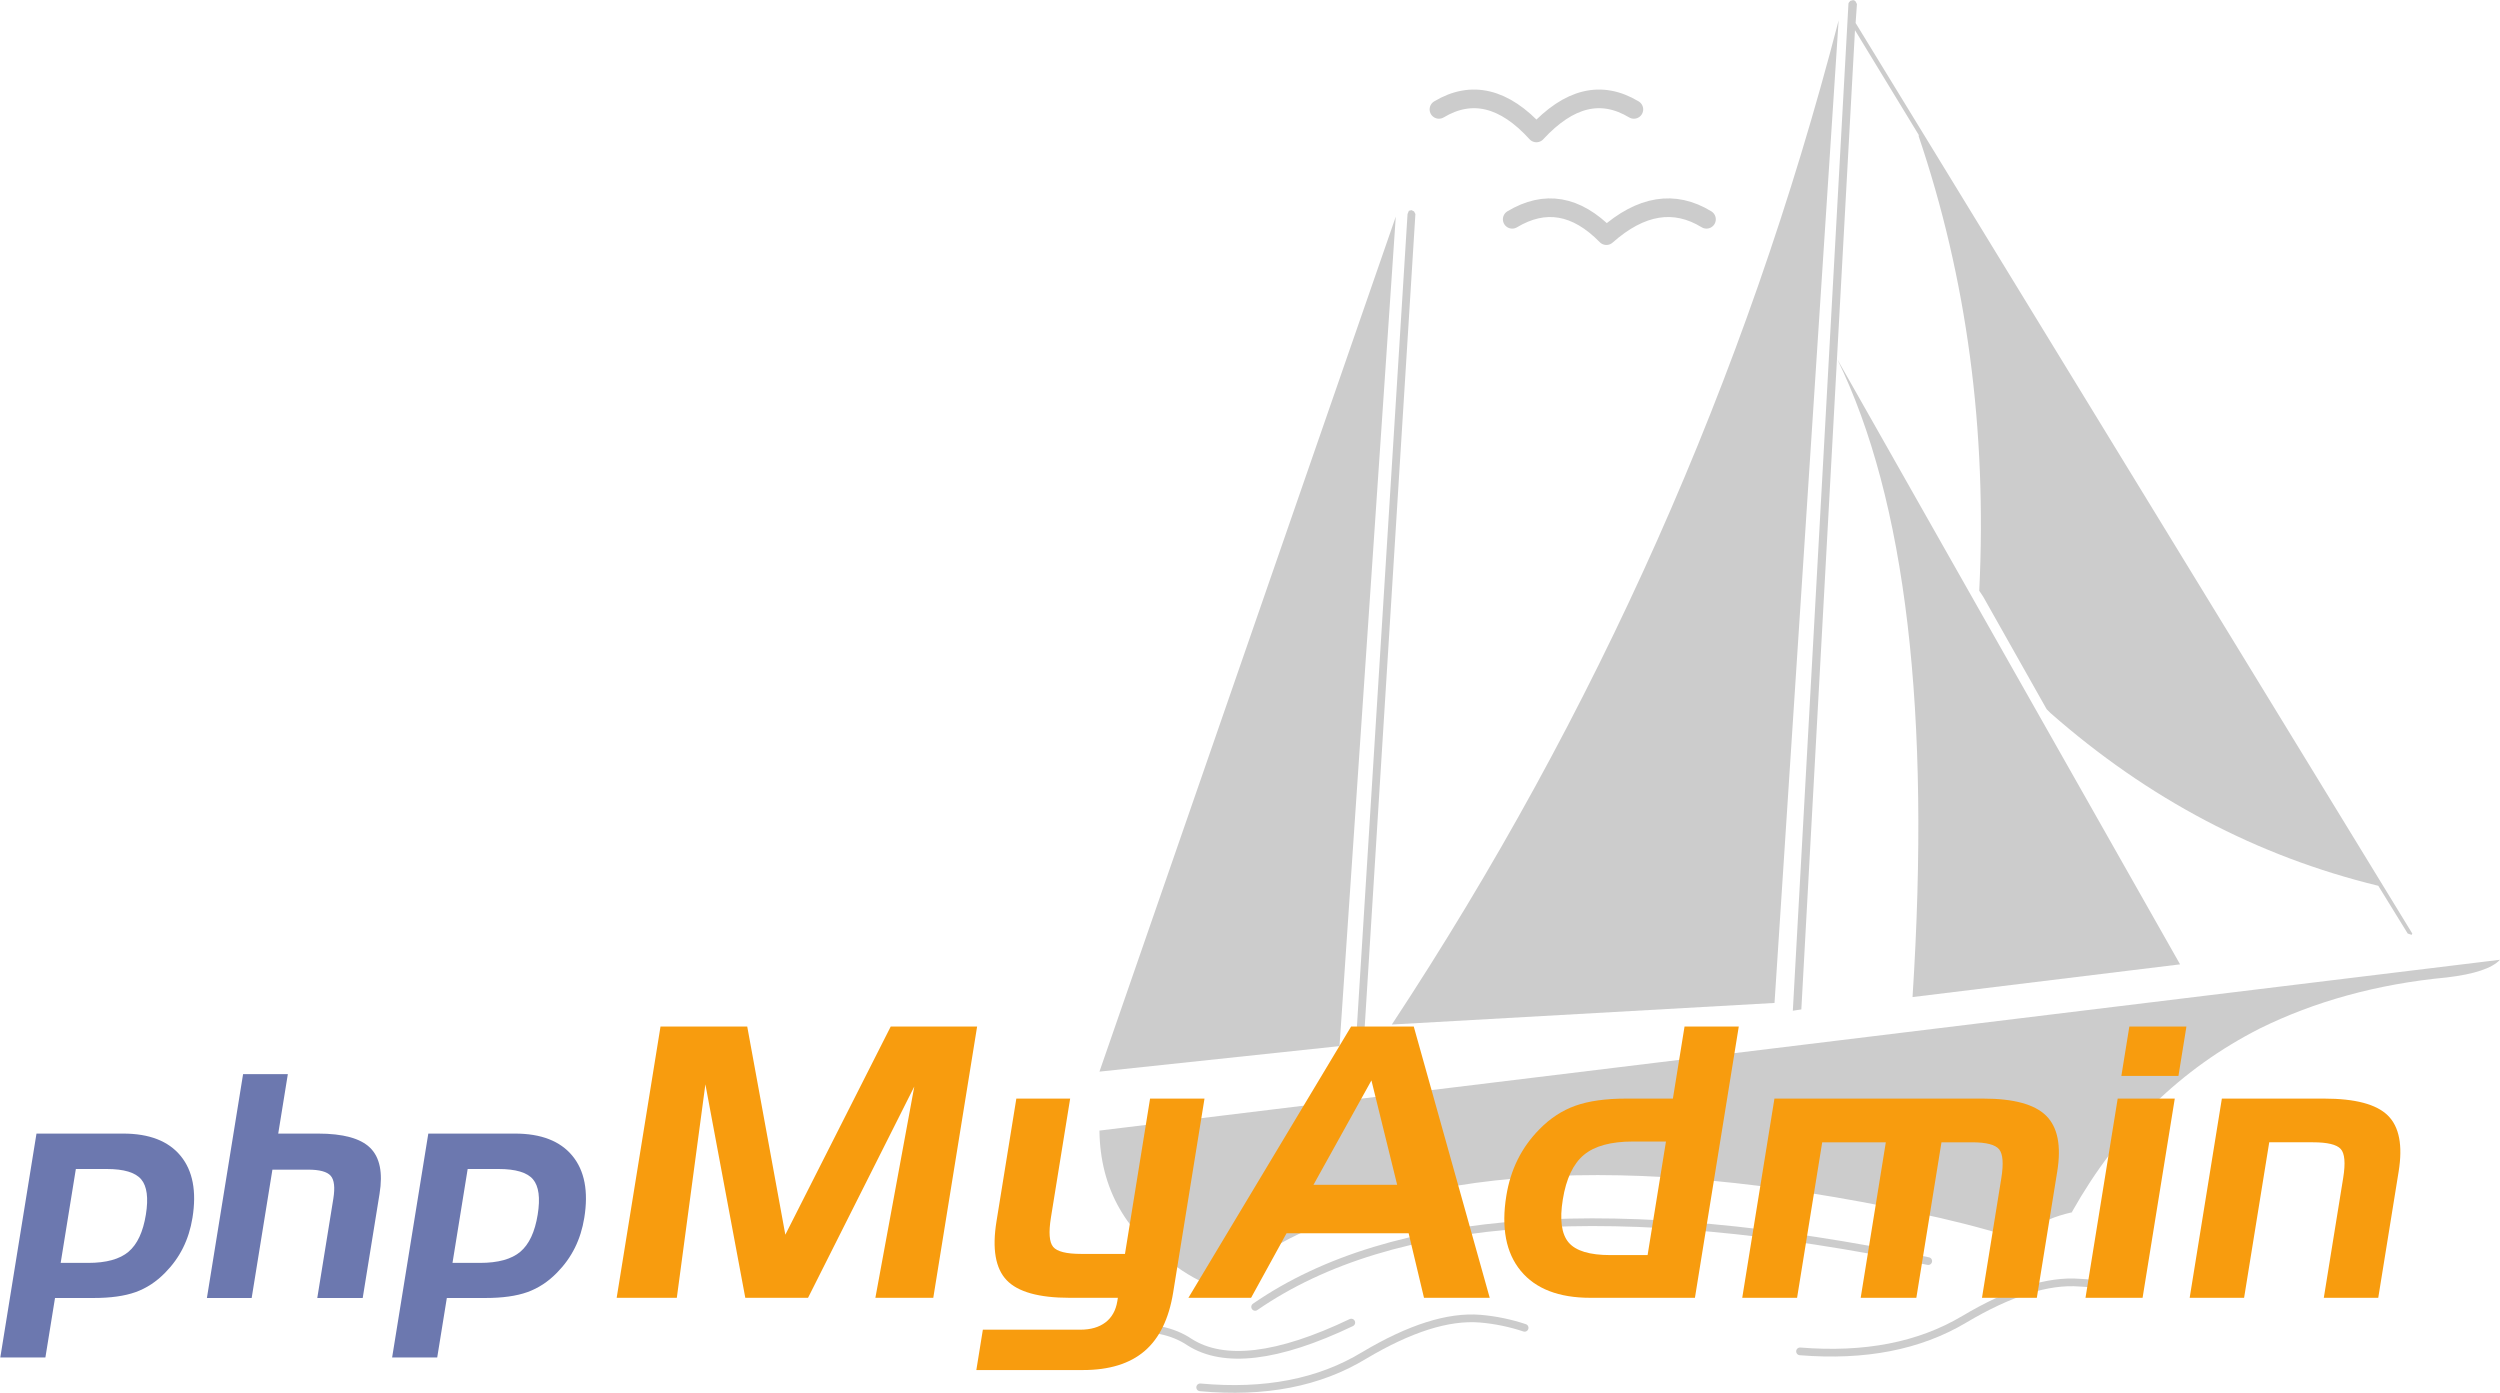 <?xml version="1.0" encoding="UTF-8" standalone="no"?>
<svg
   xmlns:dc="http://purl.org/dc/elements/1.1/"
   xmlns:cc="http://creativecommons.org/ns#"
   xmlns:rdf="http://www.w3.org/1999/02/22-rdf-syntax-ns#"
   xmlns:svg="http://www.w3.org/2000/svg"
   xmlns="http://www.w3.org/2000/svg"
   version="1.1"
   width="3890"
   height="2168"
   id="svg2">
  <defs
     id="defs6" />
  <g
     id="g5"
     style="fill:#cccccc">
    <path
       d="m 2889.39,6.348 -2.04,-4.07 c -1.01,-1.01 -2.03,-2.04 -4.06,-2.04 l -4.08,1.03 c -2.03,2.03 -3.05,3.05 -3.05,5.08 L 2789.64,1572.695 l 13.24,-2.035 83.46,-1523.702 99.75,163.88 -1.02,0 c 75.32,221.88 106.87,458.02 94.66,708.41 l 6.11,9.16 98.73,175.06 6.1,6.11 c 151.66,133.336 321.63,222.907 509.94,268.707 l 45.8,74.309 6.11,2.031 1.02,-2.031 -866.19,-1416.826 2.04,-29.52"
       id="path14" />
    <path
       d="m 2858.86,559.028 c 106.87,218.84 145.54,549.63 117.05,992.392 l 416.29,-50.894 z"
       id="path18" />
    <path
       d="m 3807.48,1520.881 c 42.74,-5.086 70.22,-14.246 82.44,-27.476 l -2178.16,265.656 -1.02,0 c 1.02,90.586 41.73,161.836 121.12,212.723 21.37,15.269 43.77,26.465 64.12,33.59 19.34,-22.387 40.72,-38.676 66.17,-53.946 l 1.01,0 c 228,-138.422 566.94,-159.8 1014.78,-65.136 l 5.09,1.011 c 48.86,10.18 97.71,22.399 143.52,36.645 13.22,2.035 24.42,-2.035 33.58,-10.18 16.29,-12.215 36.65,-21.375 64.13,-27.476 l 0,-1.02 c 72.27,-128.25 169.97,-222.906 292.12,-284.996 84.48,-41.727 182.19,-69.215 291.1,-79.395"
       id="path20" />
    <path
       d="M 2761.15,1560.585 2860.89,31.798 C 2716.36,589.568 2484.29,1110.698 2165.71,1594.167 l 595.44,-33.582"
       id="path22" />
    <path
       d="m 2200.32,329.008 -4.07,-2.04 -4.07,1.02 -2.04,5.08 -82.44,1323.188 12.21,-1.019 82.45,-1322.169 -2.04,-4.06"
       id="path24" />
    <path
       d="m 2084.29,1627.756 0,0 87.53,-1290.608 -461.08,1330.308 373.55,-39.7"
       id="path26" />
  </g>
  <g
     id="g13"
     style="fill:none;stroke:#cccccc;stroke-width:12;stroke-linecap:round;stroke-linejoin:round">
    <path
       d="m 2102.61,2057.953 c -115.02,54.961 -198.48,64.121 -251.41,30.539 -52.93,-35.625 -134.36,-27.485 -244.28,24.422"
       id="path34" />
    <path
       d="m 2372.33,2066.093 c -21.37,-7.125 -44.78,-12.211 -69.21,-14.25 -49.87,-4.066 -109.93,15.27 -180.16,57.004 -70.23,42.746 -154.71,59.035 -255.48,49.871"
       id="path36" />
    <path
       d="m 3000.34,1962.273 c -484.5,-99.742 -833.61,-76.336 -1047.35,71.25"
       id="path38" />
    <path
       d="m 3305.69,2010.117 c -21.38,-8.145 -44.79,-13.235 -69.22,-14.254 -49.87,-4.067 -109.92,15.269 -180.15,57.004 -70.23,41.726 -154.71,58.011 -255.48,49.871"
       id="path40" />
    <path
       d="m 2655.29,341.218 c -49.88,-30.54 -101.78,-22.39 -155.73,25.44 -46.82,-47.83 -95.67,-55.98 -146.57,-25.44"
       id="path42"
       style="stroke-width:29" />
    <path
       d="m 2542.31,170.218 c -50.89,-30.53 -100.76,-18.32 -151.66,36.64 -49.88,-54.96 -100.76,-67.17 -151.66,-36.64"
       id="path44"
       style="stroke-width:29" />
  </g>
  <g
     style="fill:#6c78af"
     id="g33">
    <path
       d="m 56.77,1763.86 134.915,0 c 40.538,0 70.305,11.541 89.303,34.615 18.991,23.081 25.153,55.242 18.485,96.488 -2.734,16.921 -7.612,32.45 -14.637,46.593 -7.028,14.144 -16.309,27.067 -27.846,38.757 -13.718,14.068 -29.074,24.148 -46.078,30.231 -17.003,6.082 -38.749,9.123 -65.23,9.123 l -60.093,0 -14.952,92.515 -70.165,0 56.298,-348.323 z m 61.252,55.105 -23.613,146.103 42.675,0 c 28.287,0 49.252,-5.774 62.901,-17.338 13.638,-11.565 22.634,-30.807 26.988,-57.736 4.197,-25.968 1.757,-44.294 -7.3,-54.993 -9.063,-10.688 -26.921,-16.036 -53.578,-16.036 l -48.075,0"
       id="path66" />
    <path
       d="m 378.242,1671.345 69.635,0 -14.952,92.515 61.95,0 c 38.99,0 66.012,7.39 81.076,22.157 15.069,14.776 19.952,38.58 14.643,71.433 l -26.22,162.217 -70.69,0 24.954,-154.389 c 2.841,-17.552 1.465,-29.488 -4.124,-35.815 -5.589,-6.319 -17.284,-9.487 -35.069,-9.487 l -55.579,0 -32.274,199.691 -69.647,0 56.298,-348.322"
       id="path68" />
    <path
       d="m 666.438,1763.86 134.913,0 c 40.547,0 70.305,11.541 89.303,34.615 18.995,23.081 25.154,55.242 18.49,96.488 -2.734,16.921 -7.616,32.45 -14.633,46.593 -7.033,14.144 -16.322,27.067 -27.851,38.757 -13.722,14.068 -29.077,24.148 -46.081,30.231 -17,6.082 -38.745,9.123 -65.235,9.123 l -60.084,0 -14.952,92.515 -70.161,0 56.291,-348.323 z m 61.26,55.105 -23.613,146.103 42.675,0 c 28.286,0 49.248,-5.774 62.889,-17.338 13.641,-11.565 22.642,-30.807 26.995,-57.736 4.194,-25.968 1.758,-44.294 -7.304,-54.993 -9.063,-10.688 -26.921,-16.036 -53.568,-16.036 l -48.075,0"
       id="path70" />
  </g>
  <g
     style="fill:#f89c0e"
     id="g65">
    <path
       d="m 1027.749,1597.324 134.947,0 59.281,323.869 163.973,-323.869 134.433,0 -68.203,422.055 -90.096,0 60.562,-328.745 -165.335,328.745 -97.63,0 -62.092,-332.19 -44.469,332.19 -93.583,0 68.212,-422.055"
       id="path72" />
    <path
       d="m 1682.335,1951.079 68.129,0 39.048,-241.656 84.693,0 -48.747,301.634 c -6.618,41.008 -21.443,71.383 -44.451,91.124 -23.009,19.731 -54.929,29.604 -95.751,29.604 l -166.078,0 10.152,-62.788 151.499,0 c 16.257,0 29.365,-3.799 39.322,-11.39 9.944,-7.604 16.099,-18.611 18.427,-33.034 l 0.844,-5.193 -74.965,0 c -47.951,0 -80.653,-9.141 -98.093,-27.422 -17.453,-18.28 -22.717,-48.765 -15.83,-91.453 l 30.891,-191.081 83.737,0 -29.863,184.764 c -3.775,23.373 -2.642,38.697 3.434,45.975 6.064,7.278 20.594,10.916 43.602,10.916"
       id="path74" />
    <path
       d="m 2102.304,1597.324 97.52,0 118.187,422.055 -102.273,0 -23.907,-100.46 -189.955,0 -55.187,100.46 -97.532,0 253.148,-422.055 z m 31.651,83.806 -90.181,162.444 130.218,0 -40.038,-162.444"
       id="path76" />
    <path
       d="m 2637.303,2019.379 -162.696,0 c -49.164,0 -85.266,-13.979 -108.319,-41.941 -23.04,-27.957 -30.505,-66.932 -22.431,-116.913 3.316,-20.491 9.229,-39.309 17.751,-56.446 8.522,-17.142 19.771,-32.797 33.759,-46.971 16.629,-17.041 35.309,-29.25 56.031,-36.624 20.721,-7.375 47.045,-11.06 78.959,-11.06 l 72.662,0 18.113,-112.099 84.386,0 -68.215,422.055 z m -73.638,-66.463 28.57,-176.724 -51.222,0 c -34.352,0 -59.84,6.949 -76.487,20.832 -16.622,13.893 -27.572,37.027 -32.802,69.397 -5.08,31.422 -2.078,53.69 9.006,66.812 11.084,13.122 32.705,19.683 64.865,19.683 l 58.071,0"
       id="path78" />
    <path
       d="m 2761.023,1709.423 325.233,0 c 47.155,0 79.702,8.907 97.626,26.699 17.913,17.802 23.651,46.703 17.19,86.702 l -31.772,196.555 -85.33,0 30.043,-185.926 c 3.69,-22.795 2.558,-37.831 -3.384,-45.115 -5.966,-7.279 -20.018,-10.921 -42.181,-10.921 l -47.51,0 -39.107,241.962 -86.604,0 39.107,-241.962 -98.978,0 -39.107,241.962 -85.33,0 50.102,-309.956"
       id="path80" />
    <path
       d="m 3389.651,1674.201 -88.821,0 12.423,-76.876 88.821,0 -12.423,76.876 z m -55.792,345.178 -88.822,0 50.09,-309.956 88.821,0 -50.09,309.956"
       id="path82" />
    <path
       d="m 3457.211,1709.423 159.352,0 c 48.16,0 81.135,8.763 98.912,26.269 17.777,17.516 23.393,46.56 16.836,87.132 l -31.76,196.555 -84.705,0 30.152,-186.5 c 3.742,-23.182 2.451,-38.219 -3.873,-45.11 -6.325,-6.9 -20.691,-10.351 -43.087,-10.351 l -68.117,0 -39.107,241.962 -84.693,0 50.09,-309.956"
       id="path84" />
  </g>
</svg>
